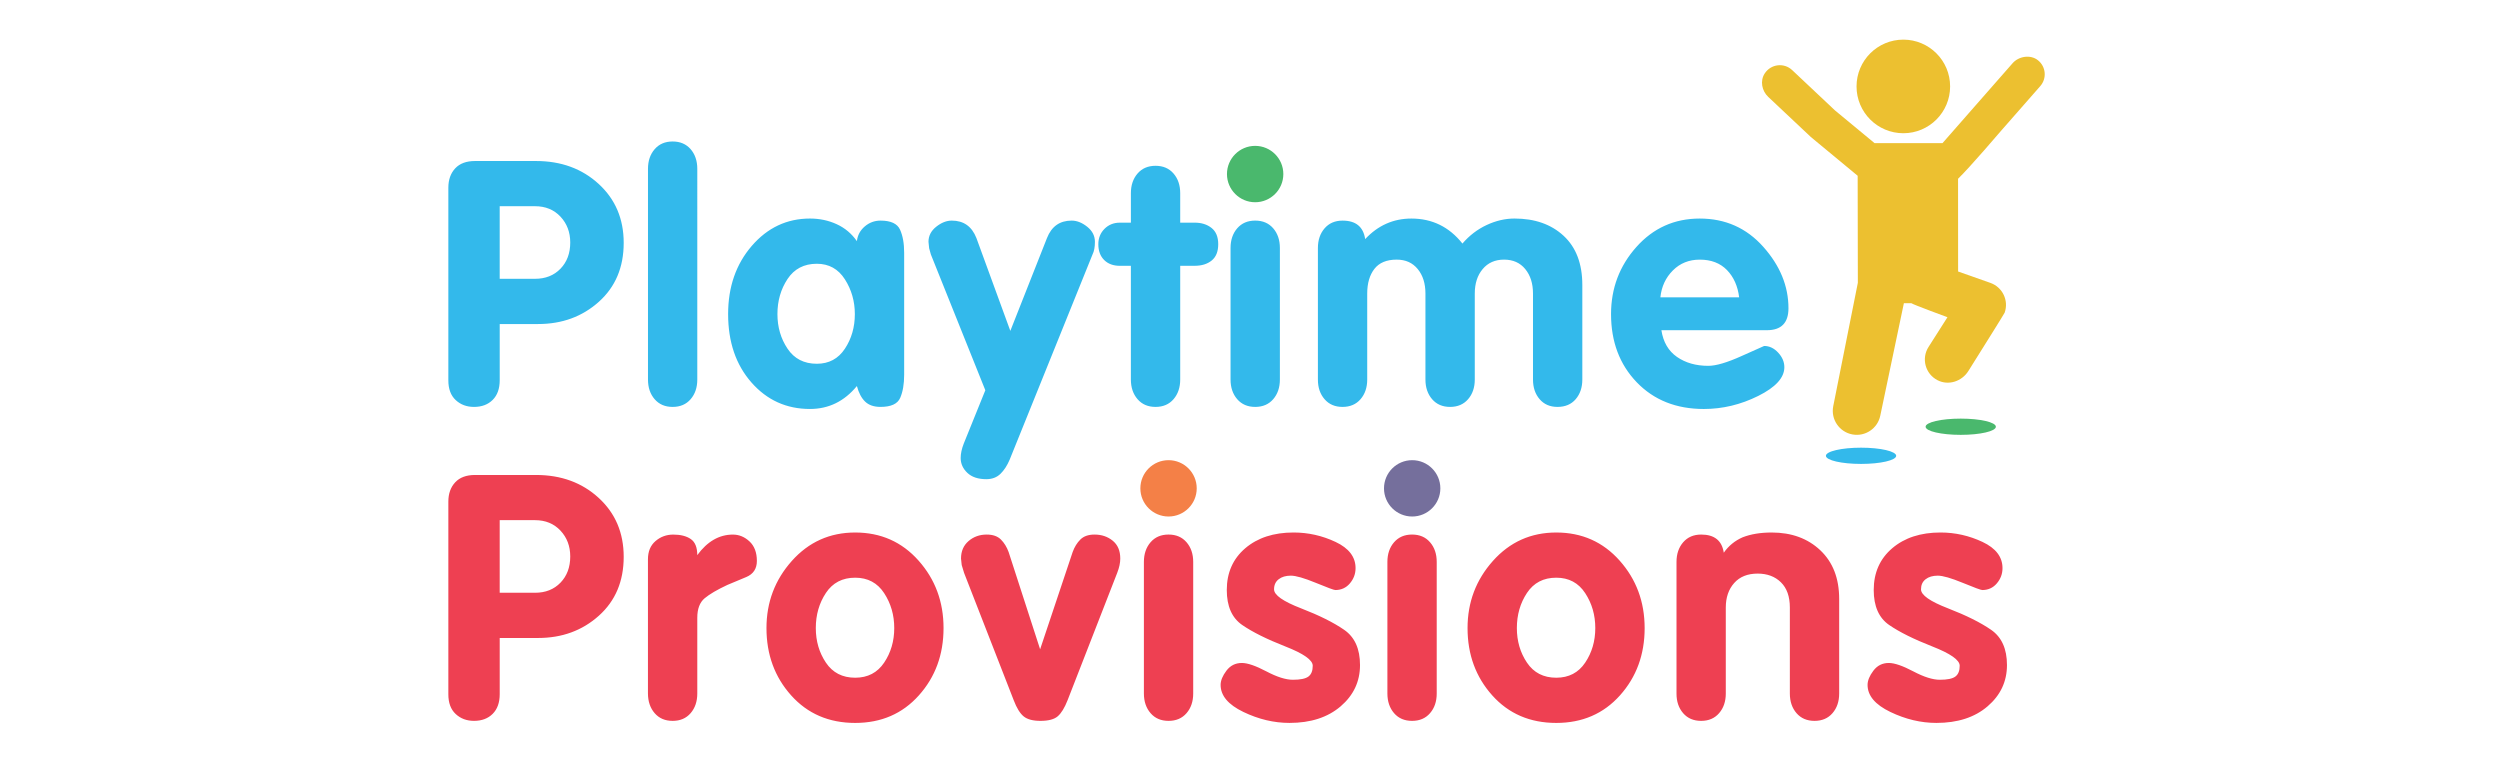 <?xml version="1.0" encoding="utf-8"?>
<!-- Generator: Adobe Illustrator 15.0.2, SVG Export Plug-In . SVG Version: 6.00 Build 0)  -->
<!DOCTYPE svg PUBLIC "-//W3C//DTD SVG 1.1//EN" "http://www.w3.org/Graphics/SVG/1.1/DTD/svg11.dtd">
<svg version="1.1" id="Layer_1" xmlns="http://www.w3.org/2000/svg" xmlns:xlink="http://www.w3.org/1999/xlink" x="0px" y="0px"
	 width="192px" height="60px" viewBox="0 0 192 60" enable-background="new 0 0 192 60" xml:space="preserve">
<g>
	<defs>
		<rect id="SVGID_1_" x="17" y="-10.503" width="155.7" height="88.004"/>
	</defs>
	<clipPath id="SVGID_2_">
		<use xlink:href="#SVGID_1_"  overflow="visible"/>
	</clipPath>
	<path clip-path="url(#SVGID_2_)" fill="#ECC030" d="M146.177,10.232c-1.985,0-3.595-1.608-3.595-3.594
		c0-1.984,1.609-3.594,3.595-3.594c1.983,0,3.592,1.61,3.592,3.594C149.769,8.625,148.16,10.232,146.177,10.232"/>
	<path clip-path="url(#SVGID_2_)" fill="#ECC030" d="M135.53,5.64c0.485-0.738,1.489-0.837,2.104-0.26l3.3,3.106l3.034,2.509h5.214
		l2.42-2.76l2.965-3.379c0.477-0.544,1.376-0.681,1.943-0.232c0.625,0.494,0.7,1.398,0.183,1.989l0,0l-3.017,3.439
		c0,0-2.392,2.805-3.297,3.677l0.004,7.123l2.479,0.874c0.934,0.329,1.424,1.352,1.097,2.285c-0.029,0.083-1.677,2.712-2.791,4.487
		c-0.499,0.794-1.524,1.133-2.358,0.706c-0.955-0.486-1.261-1.673-0.701-2.554l1.456-2.288c0,0-2.623-0.963-2.769-1.074h-0.578
		l-1.812,8.635c-0.202,0.983-1.153,1.626-2.14,1.442c-1.006-0.185-1.667-1.154-1.475-2.158l1.892-9.49l-0.014-8.218
		c0,0-3.571-2.954-3.593-2.975l-3.274-3.081C135.307,6.977,135.157,6.209,135.53,5.64"/>
	<path clip-path="url(#SVGID_2_)" fill="#4AB86D" d="M96.396,15.532c1.195,0,2.164-0.969,2.164-2.164
		c0-1.196-0.969-2.165-2.164-2.165s-2.165,0.969-2.165,2.165C94.232,14.563,95.201,15.532,96.396,15.532"/>
	<path clip-path="url(#SVGID_2_)" fill="#F48047" d="M89.744,39.668c1.195,0,2.164-0.969,2.164-2.163
		c0-1.195-0.969-2.164-2.164-2.164c-1.195,0-2.164,0.969-2.164,2.164C87.58,38.699,88.549,39.668,89.744,39.668"/>
	<path clip-path="url(#SVGID_2_)" fill="#756F9C" d="M108.455,39.668c1.195,0,2.164-0.969,2.164-2.163
		c0-1.195-0.969-2.164-2.164-2.164s-2.164,0.969-2.164,2.164C106.291,38.699,107.26,39.668,108.455,39.668"/>
	<path clip-path="url(#SVGID_2_)" fill="#33B9EB" d="M142.929,35.629c1.49,0,2.698-0.278,2.698-0.623
		c0-0.344-1.208-0.624-2.698-0.624c-1.491,0-2.699,0.28-2.699,0.624C140.229,35.351,141.438,35.629,142.929,35.629"/>
	<path clip-path="url(#SVGID_2_)" fill="#4AB86D" d="M150.584,33.397c1.49,0,2.699-0.279,2.699-0.624s-1.209-0.623-2.699-0.623
		c-1.491,0-2.698,0.278-2.698,0.623S149.093,33.397,150.584,33.397"/>
	<path clip-path="url(#SVGID_2_)" fill="#EE4052" d="M153.358,44.802c0.29-0.342,0.434-0.732,0.434-1.17
		c0-0.859-0.512-1.53-1.538-2.013c-1.025-0.482-2.101-0.723-3.223-0.723c-1.524,0-2.762,0.402-3.708,1.209
		c-0.947,0.808-1.421,1.877-1.421,3.209c0,1.245,0.395,2.14,1.184,2.684c0.79,0.544,1.89,1.091,3.302,1.644
		c1.411,0.553,2.117,1.048,2.117,1.486c0,0.386-0.11,0.662-0.329,0.828c-0.22,0.167-0.618,0.25-1.196,0.25
		c-0.544,0-1.224-0.214-2.039-0.645c-0.815-0.429-1.442-0.645-1.881-0.645c-0.49,0-0.885,0.197-1.183,0.592
		c-0.299,0.396-0.448,0.759-0.448,1.092c0,0.824,0.583,1.518,1.75,2.078c1.166,0.561,2.345,0.842,3.537,0.842
		c1.631,0,2.942-0.425,3.932-1.276c0.991-0.85,1.487-1.906,1.487-3.169c0-1.245-0.408-2.147-1.223-2.709
		c-0.816-0.562-1.916-1.109-3.302-1.645s-2.077-1.021-2.077-1.46c0-0.333,0.117-0.592,0.354-0.775
		c0.236-0.185,0.548-0.276,0.934-0.276s1.026,0.184,1.92,0.552c0.895,0.368,1.395,0.553,1.5,0.553
		C152.696,45.314,153.069,45.144,153.358,44.802 M129.265,54.771c0.343,0.396,0.803,0.592,1.382,0.592s1.039-0.196,1.38-0.592
		c0.343-0.395,0.514-0.898,0.514-1.512v-6.603c0-0.771,0.215-1.398,0.645-1.881s1.03-0.723,1.801-0.723
		c0.737,0,1.334,0.223,1.789,0.67c0.456,0.447,0.685,1.092,0.685,1.934v6.603c0,0.613,0.171,1.117,0.512,1.512
		c0.344,0.396,0.803,0.592,1.382,0.592c0.578,0,1.039-0.196,1.381-0.592c0.342-0.395,0.513-0.898,0.513-1.512v-7.261
		c0-1.577-0.482-2.822-1.446-3.734c-0.965-0.911-2.21-1.367-3.735-1.367c-0.859,0-1.604,0.122-2.235,0.368
		c-0.597,0.263-1.078,0.657-1.446,1.183c-0.141-0.929-0.72-1.394-1.736-1.394c-0.579,0-1.039,0.197-1.382,0.592
		c-0.341,0.395-0.513,0.898-0.513,1.513v10.101C128.752,53.872,128.924,54.376,129.265,54.771 M124.387,43.053
		c-1.28-1.438-2.903-2.156-4.866-2.156c-1.946,0-3.568,0.728-4.866,2.183c-1.298,1.456-1.947,3.174-1.947,5.155
		c0,2.035,0.632,3.758,1.895,5.169s2.902,2.117,4.919,2.117c1.999,0,3.63-0.706,4.893-2.117c1.262-1.411,1.894-3.134,1.894-5.169
		C126.307,46.218,125.667,44.49,124.387,43.053 M117.271,45.538c0.518-0.78,1.267-1.171,2.249-1.171
		c0.965,0,1.705,0.395,2.222,1.185c0.518,0.789,0.776,1.684,0.776,2.683c0,1-0.259,1.885-0.776,2.656
		c-0.517,0.771-1.257,1.158-2.222,1.158c-0.982,0-1.731-0.387-2.249-1.158s-0.776-1.656-0.776-2.656
		C116.495,47.218,116.754,46.318,117.271,45.538 M107.065,54.771c0.343,0.396,0.803,0.592,1.382,0.592
		c0.578,0,1.039-0.196,1.38-0.592c0.343-0.395,0.513-0.898,0.513-1.512V43.158c0-0.614-0.17-1.118-0.513-1.513
		c-0.341-0.395-0.802-0.592-1.38-0.592c-0.579,0-1.039,0.197-1.382,0.592c-0.342,0.395-0.513,0.898-0.513,1.513v10.101
		C106.553,53.872,106.724,54.376,107.065,54.771 M103.673,44.802c0.289-0.342,0.434-0.732,0.434-1.17
		c0-0.859-0.513-1.53-1.538-2.013c-1.026-0.482-2.101-0.723-3.222-0.723c-1.526,0-2.763,0.402-3.71,1.209
		c-0.946,0.808-1.42,1.877-1.42,3.209c0,1.245,0.394,2.14,1.183,2.684c0.79,0.544,1.89,1.091,3.301,1.644
		c1.412,0.553,2.117,1.048,2.117,1.486c0,0.386-0.109,0.662-0.328,0.828c-0.22,0.167-0.618,0.25-1.197,0.25
		c-0.543,0-1.223-0.214-2.038-0.645c-0.816-0.429-1.443-0.645-1.881-0.645c-0.491,0-0.885,0.197-1.184,0.592
		c-0.298,0.396-0.447,0.759-0.447,1.092c0,0.824,0.583,1.518,1.749,2.078c1.167,0.561,2.346,0.842,3.539,0.842
		c1.631,0,2.941-0.425,3.933-1.276c0.99-0.85,1.485-1.906,1.485-3.169c0-1.245-0.406-2.147-1.223-2.709
		c-0.814-0.562-1.916-1.109-3.301-1.645c-1.386-0.535-2.078-1.021-2.078-1.46c0-0.333,0.118-0.592,0.355-0.775
		c0.236-0.185,0.548-0.276,0.934-0.276s1.025,0.184,1.92,0.552c0.894,0.368,1.394,0.553,1.499,0.553
		C103.011,45.314,103.384,45.144,103.673,44.802 M88.364,54.771c0.342,0.396,0.802,0.592,1.381,0.592
		c0.579,0,1.039-0.196,1.381-0.592c0.342-0.395,0.512-0.898,0.512-1.512V43.158c0-0.614-0.17-1.118-0.512-1.513
		c-0.342-0.395-0.802-0.592-1.381-0.592c-0.579,0-1.04,0.197-1.381,0.592s-0.513,0.898-0.513,1.513v10.101
		C87.852,53.872,88.022,54.376,88.364,54.771 M78.62,55.021c0.28,0.228,0.71,0.342,1.289,0.342c0.613,0,1.057-0.118,1.329-0.355
		c0.271-0.236,0.521-0.644,0.749-1.223L85.8,44c0.158-0.404,0.237-0.772,0.237-1.104c0-0.597-0.193-1.053-0.579-1.368
		c-0.386-0.315-0.851-0.474-1.395-0.474c-0.473,0-0.837,0.128-1.091,0.382c-0.255,0.254-0.452,0.574-0.592,0.96l-2.499,7.47
		l-2.419-7.47c-0.141-0.386-0.338-0.706-0.592-0.96c-0.254-0.254-0.618-0.382-1.091-0.382c-0.544,0-1.009,0.167-1.394,0.5
		c-0.386,0.333-0.579,0.78-0.579,1.342l0.053,0.499L74.042,44l3.814,9.784C78.084,54.381,78.338,54.793,78.62,55.021 M70.544,43.053
		c-1.28-1.438-2.902-2.156-4.866-2.156c-1.946,0-3.568,0.728-4.866,2.183c-1.298,1.456-1.947,3.174-1.947,5.155
		c0,2.035,0.631,3.758,1.894,5.169s2.902,2.117,4.918,2.117c2,0,3.63-0.706,4.893-2.117s1.894-3.134,1.894-5.169
		C72.465,46.218,71.824,44.49,70.544,43.053 M63.43,45.538c0.517-0.78,1.267-1.171,2.249-1.171c0.964,0,1.706,0.395,2.223,1.185
		c0.517,0.789,0.776,1.684,0.776,2.683c0,1-0.259,1.885-0.776,2.656c-0.518,0.771-1.259,1.158-2.223,1.158
		c-0.982,0-1.732-0.387-2.249-1.158c-0.518-0.771-0.776-1.656-0.776-2.656C62.654,47.218,62.912,46.318,63.43,45.538 M50.278,54.771
		c0.342,0.396,0.802,0.592,1.381,0.592s1.039-0.196,1.381-0.592c0.341-0.395,0.512-0.898,0.512-1.512v-5.813
		c0-0.685,0.188-1.184,0.565-1.499c0.377-0.316,0.96-0.658,1.75-1.026l1.446-0.604c0.543-0.228,0.815-0.64,0.815-1.236
		c0-0.648-0.189-1.148-0.566-1.5c-0.377-0.35-0.802-0.525-1.275-0.525c-1.052,0-1.964,0.525-2.736,1.578
		c0-0.596-0.167-1.008-0.5-1.236c-0.333-0.228-0.78-0.342-1.342-0.342c-0.526,0-0.982,0.167-1.367,0.5
		c-0.386,0.333-0.579,0.798-0.579,1.394v10.312C49.766,53.872,49.936,54.376,50.278,54.771 M34.997,54.836
		c0.377,0.352,0.845,0.526,1.407,0.526c0.596,0,1.074-0.179,1.434-0.539c0.359-0.359,0.54-0.863,0.54-1.513v-4.313h2.946
		c1.841,0,3.397-0.569,4.669-1.71c1.271-1.139,1.907-2.647,1.907-4.524c0-1.841-0.64-3.349-1.92-4.523
		c-1.28-1.175-2.885-1.762-4.814-1.762h-4.682c-0.667,0-1.175,0.188-1.525,0.565c-0.351,0.377-0.526,0.872-0.526,1.485v14.782
		C34.431,53.978,34.619,54.486,34.997,54.836 M41.086,39.948c0.806,0,1.459,0.269,1.959,0.803c0.5,0.535,0.75,1.197,0.75,1.985
		c0,0.825-0.25,1.496-0.75,2.013c-0.5,0.518-1.153,0.775-1.959,0.775h-2.709v-5.576H41.086z"/>
	<path clip-path="url(#SVGID_2_)" fill="#33B9EB" d="M137.354,23.676c0-1.701-0.646-3.275-1.934-4.721
		c-1.289-1.447-2.916-2.17-4.879-2.17c-1.947,0-3.569,0.728-4.867,2.183c-1.298,1.456-1.946,3.174-1.946,5.156
		c0,2.122,0.658,3.866,1.973,5.234c1.315,1.367,3.034,2.052,5.155,2.052c1.438,0,2.828-0.333,4.169-0.999
		c1.342-0.667,2.013-1.403,2.013-2.21c0-0.403-0.157-0.776-0.474-1.118c-0.315-0.342-0.675-0.513-1.078-0.513l-1.71,0.763
		c-1.122,0.509-1.981,0.763-2.577,0.763c-0.947,0-1.749-0.228-2.407-0.684c-0.657-0.456-1.057-1.14-1.197-2.052h8.103
		C136.801,25.359,137.354,24.799,137.354,23.676 M128.477,20.769c0.552-0.553,1.24-0.829,2.065-0.829
		c0.876,0,1.573,0.268,2.091,0.802c0.517,0.535,0.828,1.232,0.934,2.091h-6.05C127.604,22.01,127.924,21.321,128.477,20.769
		 M101.727,30.659c0.341,0.395,0.802,0.592,1.38,0.592c0.579,0,1.04-0.197,1.382-0.592s0.513-0.898,0.513-1.512v-6.603
		c0-0.79,0.185-1.421,0.553-1.895c0.368-0.473,0.938-0.71,1.709-0.71c0.685,0,1.223,0.241,1.617,0.724
		c0.396,0.482,0.593,1.109,0.593,1.881v6.603c0,0.613,0.171,1.117,0.513,1.512s0.802,0.592,1.381,0.592
		c0.578,0,1.039-0.197,1.381-0.592s0.514-0.898,0.514-1.512v-6.603c0-0.771,0.201-1.398,0.608-1.881
		c0.405-0.482,0.952-0.724,1.64-0.724c0.688,0,1.23,0.241,1.627,0.724c0.397,0.482,0.596,1.109,0.596,1.881v6.603
		c0,0.613,0.17,1.117,0.51,1.512s0.797,0.592,1.371,0.592c0.592,0,1.058-0.197,1.397-0.592c0.339-0.395,0.51-0.898,0.51-1.512v-7.26
		c0-1.631-0.478-2.889-1.434-3.775c-0.956-0.885-2.214-1.328-3.774-1.328c-0.719,0-1.434,0.167-2.145,0.5
		c-0.71,0.333-1.327,0.807-1.854,1.421c-1.017-1.28-2.323-1.92-3.919-1.92c-1.385,0-2.569,0.526-3.551,1.578
		c-0.141-0.947-0.719-1.42-1.736-1.42c-0.578,0-1.039,0.197-1.38,0.592c-0.343,0.395-0.514,0.899-0.514,1.513v10.101
		C101.213,29.761,101.384,30.265,101.727,30.659 M95.019,30.659c0.342,0.395,0.803,0.592,1.381,0.592
		c0.579,0,1.039-0.197,1.382-0.592c0.341-0.395,0.513-0.898,0.513-1.512V19.046c0-0.614-0.172-1.118-0.513-1.513
		c-0.343-0.395-0.803-0.592-1.382-0.592c-0.578,0-1.039,0.197-1.381,0.592c-0.341,0.395-0.513,0.899-0.513,1.513v10.101
		C94.506,29.761,94.677,30.265,95.019,30.659 M87.365,30.659c0.342,0.395,0.803,0.592,1.381,0.592c0.579,0,1.04-0.197,1.381-0.592
		s0.513-0.898,0.513-1.512v-8.734h1.105c0.543,0,0.981-0.135,1.315-0.407c0.333-0.272,0.5-0.688,0.5-1.25
		c0-0.561-0.171-0.978-0.513-1.249c-0.342-0.272-0.776-0.408-1.302-0.408H90.64v-2.262c0-0.613-0.171-1.117-0.513-1.512
		c-0.342-0.395-0.803-0.592-1.381-0.592c-0.578,0-1.039,0.197-1.381,0.592c-0.342,0.395-0.513,0.899-0.513,1.512V17.1H86.01
		c-0.474,0-0.868,0.158-1.184,0.474c-0.315,0.316-0.474,0.71-0.474,1.184c0,0.509,0.149,0.912,0.447,1.21
		c0.298,0.298,0.701,0.447,1.21,0.447h0.842v8.734C86.852,29.761,87.023,30.265,87.365,30.659 M74.016,34.069
		c-0.157,0.402-0.236,0.771-0.236,1.104c0,0.438,0.171,0.819,0.513,1.143s0.828,0.485,1.459,0.485c0.438,0,0.798-0.135,1.079-0.406
		c0.28-0.271,0.517-0.635,0.71-1.09l6.365-15.762c0.123-0.245,0.184-0.569,0.184-0.972c0-0.456-0.197-0.84-0.592-1.156
		c-0.394-0.315-0.793-0.473-1.197-0.473c-0.912,0-1.543,0.447-1.894,1.342l-2.814,7.128l-2.604-7.128
		c-0.35-0.895-0.981-1.342-1.894-1.342c-0.404,0-0.802,0.158-1.197,0.473c-0.394,0.315-0.591,0.7-0.591,1.156l0.052,0.499
		l0.132,0.473l4.182,10.428L74.016,34.069z M69.124,17.639c-0.21-0.464-0.71-0.697-1.499-0.697c-0.457,0-0.859,0.149-1.21,0.447
		c-0.351,0.299-0.553,0.675-0.605,1.131c-0.404-0.579-0.92-1.013-1.552-1.302c-0.632-0.29-1.315-0.434-2.052-0.434
		c-1.771,0-3.262,0.702-4.472,2.104c-1.21,1.403-1.814,3.148-1.814,5.235c0,2.14,0.596,3.889,1.788,5.247
		c1.192,1.359,2.691,2.039,4.498,2.039c1.438,0,2.639-0.588,3.604-1.762c0.14,0.525,0.351,0.924,0.631,1.195
		c0.281,0.272,0.675,0.408,1.184,0.408c0.807,0,1.311-0.232,1.512-0.697c0.202-0.464,0.303-1.056,0.303-1.774v-9.365
		C69.44,18.696,69.334,18.104,69.124,17.639 M60.483,26.779c-0.517-0.771-0.776-1.656-0.776-2.656c0-1.017,0.259-1.916,0.776-2.696
		s1.267-1.17,2.249-1.17c0.929,0,1.648,0.399,2.157,1.197c0.508,0.798,0.763,1.688,0.763,2.67c0,1-0.254,1.885-0.763,2.656
		c-0.509,0.771-1.228,1.157-2.157,1.157C61.75,27.937,61,27.551,60.483,26.779 M50.278,30.66c0.342,0.395,0.802,0.591,1.381,0.591
		s1.039-0.196,1.381-0.591c0.341-0.394,0.512-0.896,0.512-1.511V12.967c0-0.613-0.171-1.116-0.512-1.51
		c-0.342-0.394-0.803-0.591-1.381-0.591s-1.039,0.197-1.381,0.591c-0.342,0.394-0.513,0.897-0.513,1.51v16.182
		C49.766,29.764,49.936,30.267,50.278,30.66 M34.997,30.725c0.377,0.352,0.845,0.526,1.407,0.526c0.596,0,1.074-0.18,1.434-0.539
		s0.54-0.863,0.54-1.513v-4.313h2.946c1.841,0,3.397-0.57,4.669-1.71c1.271-1.14,1.907-2.647,1.907-4.524
		c0-1.841-0.64-3.349-1.92-4.524c-1.28-1.174-2.885-1.762-4.814-1.762h-4.682c-0.667,0-1.175,0.188-1.525,0.565
		c-0.351,0.377-0.526,0.873-0.526,1.486v14.783C34.431,29.866,34.619,30.374,34.997,30.725 M41.086,15.837
		c0.806,0,1.459,0.268,1.959,0.802c0.5,0.535,0.75,1.197,0.75,1.986c0,0.824-0.25,1.495-0.75,2.012
		c-0.5,0.518-1.153,0.775-1.959,0.775h-2.709v-5.576H41.086z"/>
</g>
</svg>
